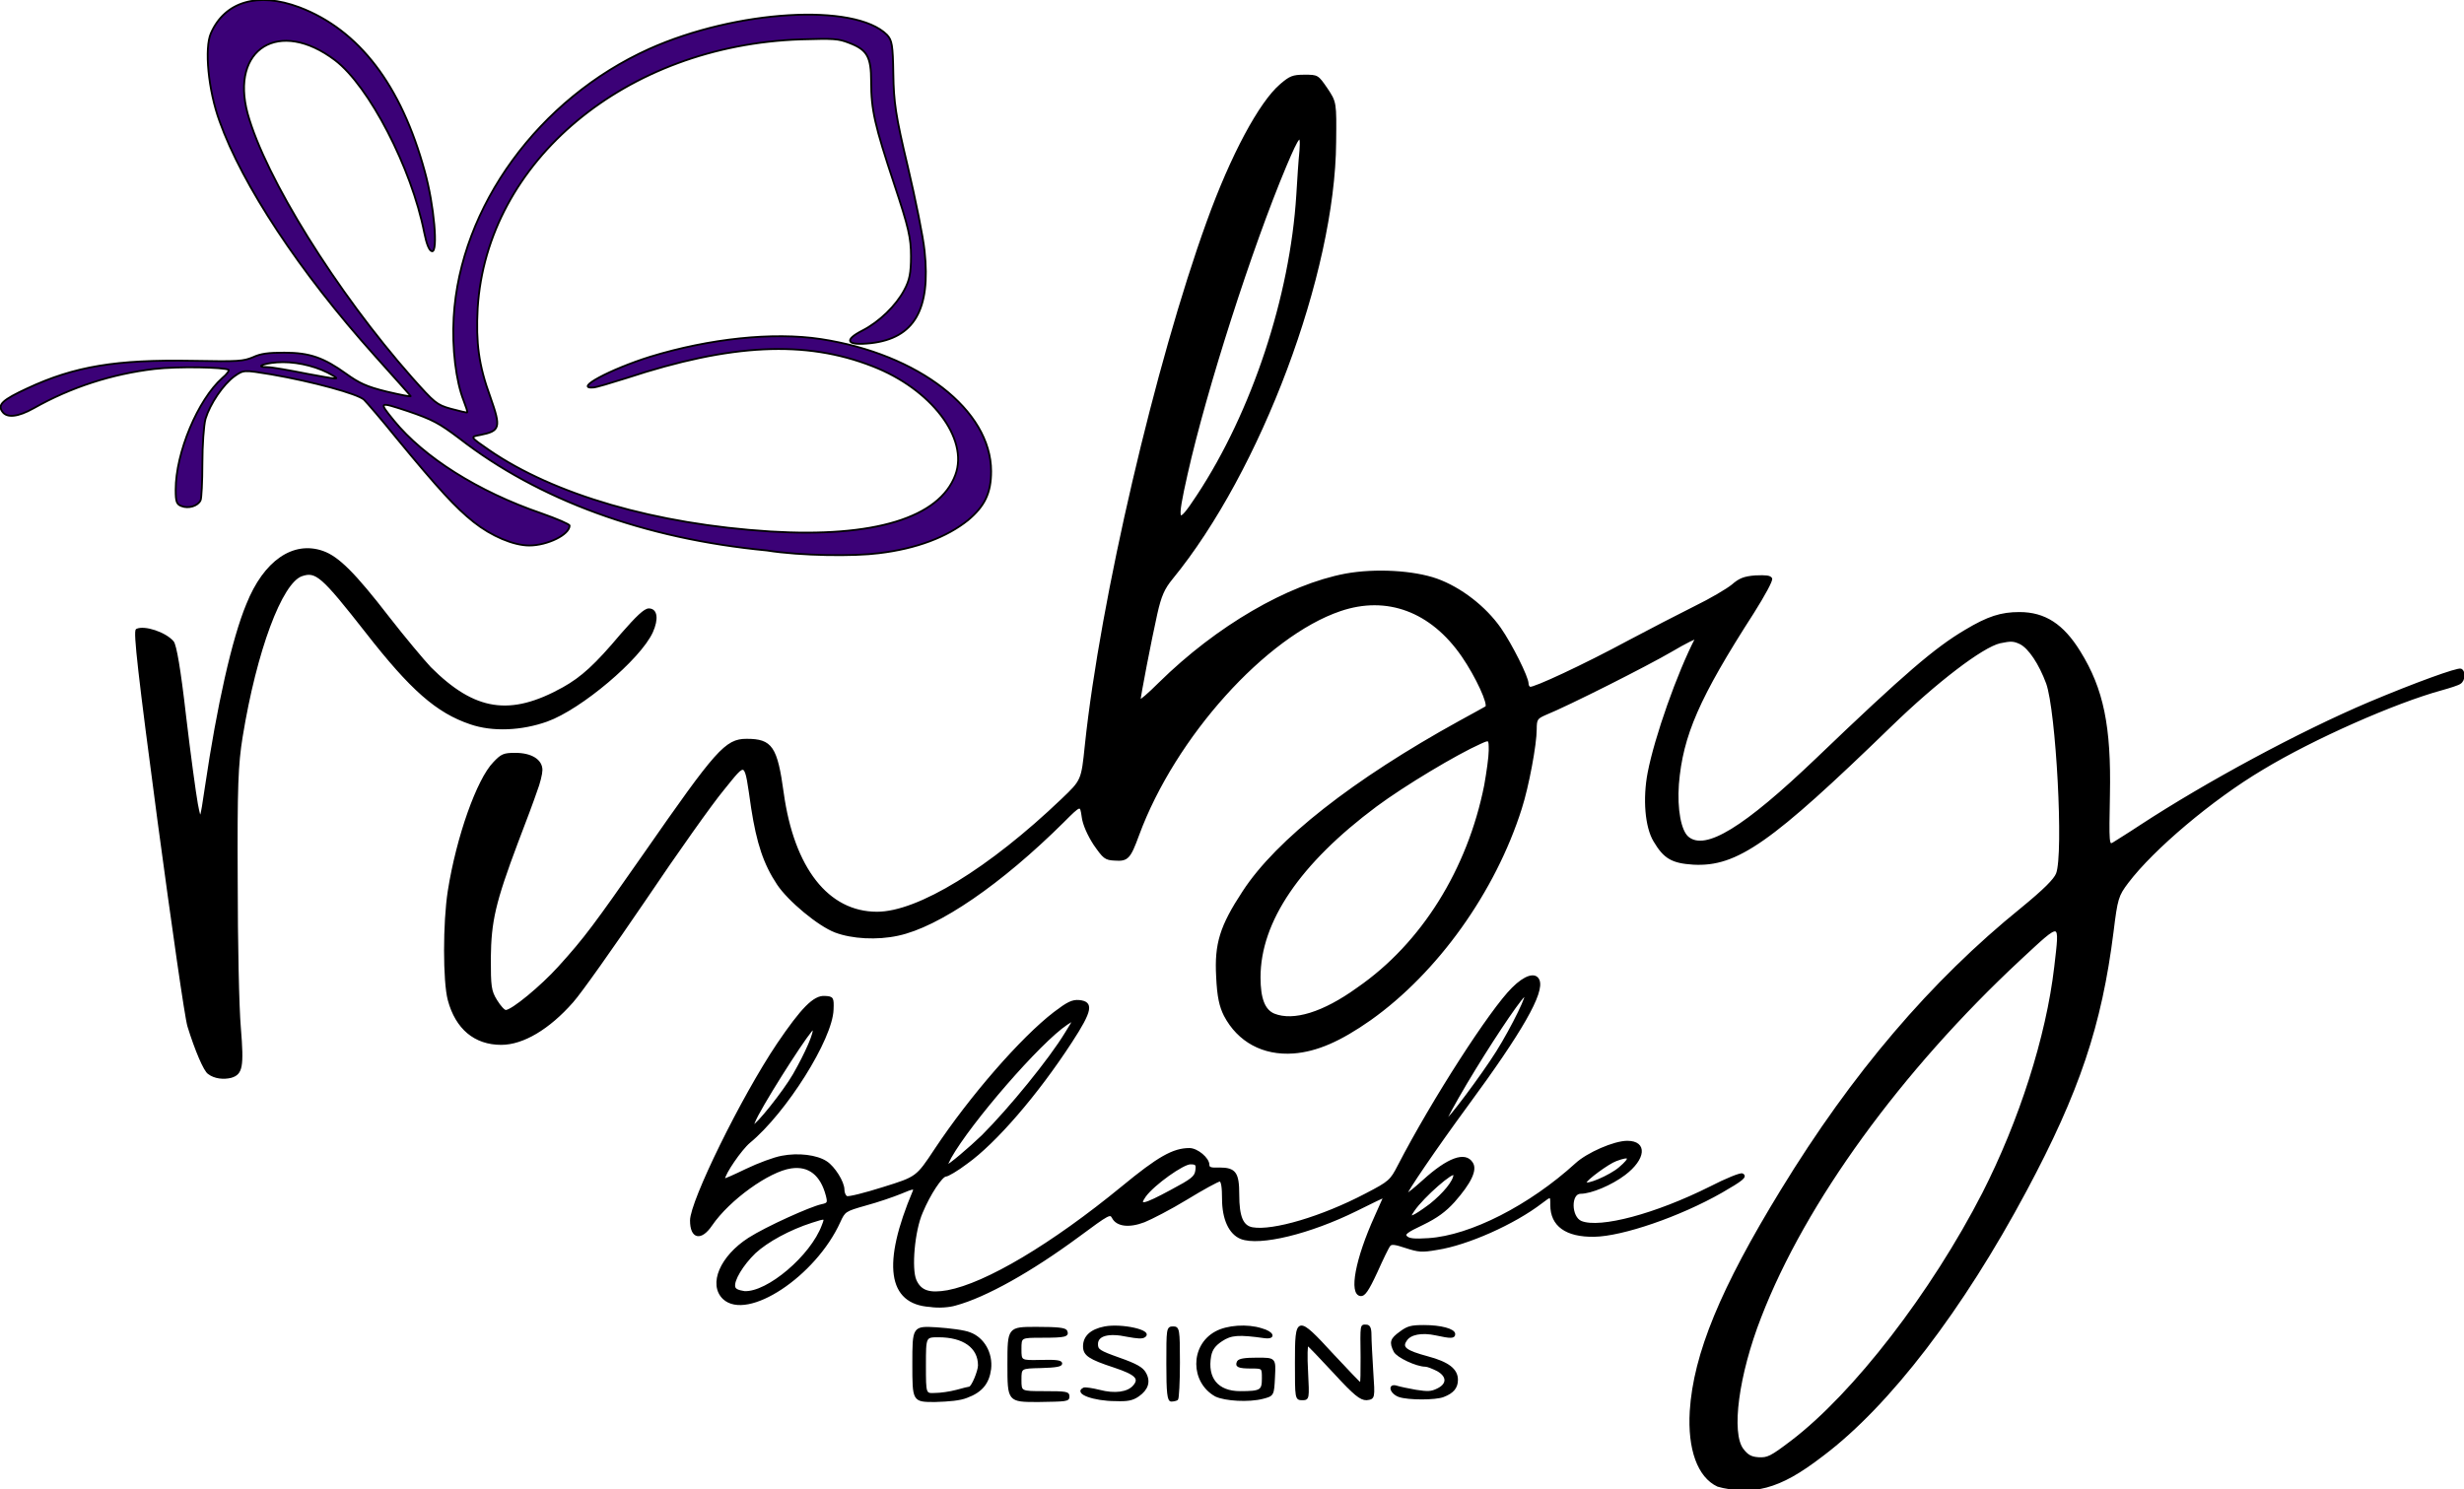 <?xml version="1.0" encoding="utf-8"?>
<!-- Generator: Adobe Illustrator 25.4.1, SVG Export Plug-In . SVG Version: 6.00 Build 0)  -->
<svg version="1.1" xmlns="http://www.w3.org/2000/svg" xmlns:xlink="http://www.w3.org/1999/xlink" x="0px" y="0px"
	 viewBox="0 0 544.2 329" style="enable-background:new 0 0 544.2 329;" xml:space="preserve">
<style type="text/css">
	.st0{fill-rule:evenodd;clip-rule:evenodd;stroke:#000000;stroke-width:0.402;stroke-miterlimit:11.339;}
	.st1{fill-rule:evenodd;clip-rule:evenodd;fill:#3B0177;stroke:#000000;stroke-width:0.402;stroke-miterlimit:11.339;}
</style>
<g id="Layer_1">
	<path class="st0" d="M390.1,328.4c3.7-1,7.3-3,12.5-7c14.7-11.1,30.8-32.2,44.8-58.4c11.7-21.9,16.6-36.5,19.2-57.2
		c0.9-7.3,1.1-8,3.3-10.9c5.6-7.4,18.6-18.4,29.7-25c11.4-6.9,29.4-14.8,39.6-17.6c1.8-0.5,3.7-1.1,4.1-1.4c1-0.6,1.1-2.6,0.2-3
		c-0.7-0.3-10.1,3.1-20.3,7.4c-15.3,6.5-35.7,17.5-50.4,27.1c-2.7,1.8-5.5,3.5-6.1,3.9c-1.1,0.6-1.1-0.1-0.9-10.8
		c0.3-15-1.4-23.3-6.5-31.5c-3.7-6-7.7-8.6-13.3-8.6c-4,0-6.9,0.9-11.9,3.9c-6.6,3.9-13.3,9.6-32.7,28.2
		c-16.2,15.5-24.7,20.7-28.6,17.5c-1.7-1.4-2.6-6.2-2.2-11.8c0.9-10.8,4.5-19.1,16.6-37.9c2.4-3.8,4.2-7.1,4-7.5
		c-0.3-0.5-1.1-0.6-3.5-0.5c-2.5,0.2-3.5,0.6-5.1,2c-1.1,0.9-4.8,3.1-8.3,4.8c-3.4,1.7-10,5.1-14.5,7.5c-10,5.4-21.2,10.6-21.9,10.3
		c-0.3-0.1-0.5-0.5-0.5-0.9c0-1.4-3.6-8.6-6.1-12.2c-3.3-4.7-8.7-8.9-14-10.8c-5.1-1.8-13.5-2.3-20.1-1.1
		c-12.7,2.4-28.4,11.5-41.1,24c-2.4,2.4-4.4,4.1-4.4,3.8c0-0.8,2.4-13.3,3.7-19.1c0.9-4,1.6-5.6,3.4-7.8
		c19.5-23.8,35.9-67.5,36.1-96.4c0.1-8.8,0.1-8.8-1.9-11.8c-2-2.9-2-2.9-4.9-2.9c-2.6,0-3.2,0.3-5.2,2c-4.6,3.9-10.9,15.6-16.2,30.3
		c-11.3,31.2-23.5,83.4-26.9,115.6c-0.8,7.8-0.8,7.8-5.2,12c-16,15.3-31.8,25-40.9,25c-10.9,0-18.5-9.8-20.8-26.4
		c-1.4-10.2-2.5-11.8-8-11.8c-4.6,0-6.6,2.3-22.6,25.3c-10.9,15.6-13,18.5-18.9,25c-3.8,4.2-10.3,9.6-11.7,9.6c-0.4,0-1.3-1-2.1-2.3
		c-1.3-2.1-1.4-3.1-1.4-9.4c0.1-8.1,1-12.2,6-25.5c1.7-4.4,3.6-9.5,4.2-11.3c0.7-1.8,1.2-3.9,1.2-4.7c0-2.2-2.3-3.6-5.8-3.6
		c-2.5,0-3,0.2-4.7,2c-3.6,3.7-8.1,16.3-10,28.3c-1.1,7-1.1,20,0,24.1c1.7,6.3,5.8,9.7,11.6,9.7c4.8,0,10.5-3.4,15.7-9.3
		c1.8-2,9-12.2,16-22.5c7-10.4,14.8-21.4,17.3-24.4c5.3-6.5,4.8-6.8,6.4,4.1c1.2,7.7,2.7,12.3,5.7,16.8c2.4,3.6,9,9.1,12.7,10.5
		c3.7,1.4,9.2,1.7,13.8,0.7c9-1.9,22.8-11.4,36.5-25c3.9-3.9,3.9-3.9,4.3-1.1c0.2,1.7,1.3,4.1,2.6,6.1c2.1,3,2.4,3.3,4.5,3.4
		c2.8,0.2,3.3-0.3,5.2-5.5c8-21.7,28.1-44,44.6-49.6c10.3-3.5,20.1,0.1,27,10.1c3.1,4.5,6,10.8,5.2,11.3c-0.3,0.2-2.9,1.6-5.8,3.2
		c-23.4,12.9-40.4,26.2-47.8,37.6c-5,7.6-6.2,11.5-5.8,18.7c0.2,4.5,0.7,6.6,1.7,8.6c3,5.7,8.5,8.7,15.2,8.2
		c5.1-0.4,10.2-2.6,16.9-7.3c14.8-10.5,27.5-28.3,33.3-46.6c1.6-5,3.3-14.2,3.3-17.5c0-2.2,0.2-2.5,2-3.3c5.2-2.1,22.6-10.9,27.9-14
		c3.2-1.9,5.7-3.1,5.5-2.8c-4,7.7-9,21.9-10.5,29.7c-1.1,5.7-0.6,12,1.3,15.1c2.2,3.7,3.9,4.7,8.6,5c9.6,0.5,17-4.7,43.6-30.5
		c10.1-9.8,20.2-17.5,24.1-18.4c2.4-0.5,3-0.5,4.5,0.2c2,1,4.3,4.5,5.9,8.8c2.2,6.1,3.9,37.7,2.2,42.1c-0.5,1.3-2.8,3.6-7.8,7.7
		c-19.9,16.1-37.3,36.5-53,62.2c-13.3,21.7-19.3,36.2-20.1,48.8c-0.5,8.4,1.7,14.5,6,16.5C382.4,329.1,386.9,329.3,390.1,328.4
		 M262.1,104.7c4.2-18.7,14.2-49.9,21.8-68c3-7.1,3.6-7.7,3.3-3.4c-0.2,1.9-0.5,6.3-0.7,9.8c-1.4,22.4-9.8,47.9-22,66.4
		C259.9,116.5,259.6,115.8,262.1,104.7 M281.4,224.1c-2.2-0.9-3.2-3.5-3.2-8.2c0-12.4,8.8-25.3,25.7-37.9
		c6.2-4.6,17.7-11.5,23.1-13.9c2-0.9,2-0.9,2,1.7c0,1.4-0.5,4.9-1,7.7c-3.7,18.6-13.9,35-28.1,44.8
		C292.3,223.8,285.7,225.8,281.4,224.1 M384.9,320.2c-2.8-3.6-1.1-16.5,3.9-29.3c9.8-25.4,31-54.5,57.3-79c9.4-8.7,9-8.8,7.8,1.7
		c-1.8,15.5-7.8,34.1-15.9,50c-11.3,22-28.5,44.3-42.3,54.8c-4.6,3.5-5.3,3.8-7.3,3.7C386.7,322,385.9,321.5,384.9,320.2"/>
	<path class="st0" d="M278.9,308.8c2.3-0.6,2.3-0.6,2.5-4.7c0.2-4,0.2-4-3.7-4c-2.8,0-4,0.2-4.3,0.7c-0.5,1,0.1,1.3,3,1.3
		c2.5,0,2.5,0,2.5,2.4c0,2.7-0.4,3-5,3c-5,0-7.5-3-6.6-8c0.3-1.5,1-2.4,2.5-3.4c2.1-1.4,3.8-1.5,9.5-0.7c2.4,0.3,1.9-1.1-0.7-1.8
		c-3.1-1-7.6-0.7-10.1,0.7c-5.5,3-5.4,11,0,14C270.6,309.3,275.8,309.6,278.9,308.8z"/>
	<path class="st0" d="M260,309.1c0.2-0.2,0.4-3.8,0.4-8.1c0-7.4-0.1-7.8-1.3-7.8c-1.3,0-1.3,0.3-1.3,8.1c0,6.4,0.2,8.1,0.9,8.1
		C259.1,309.4,259.7,309.3,260,309.1z"/>
	<path class="st0" d="M251.4,308.3c2-1.4,2.6-3.1,1.5-5c-0.6-1.1-2-1.9-5.7-3.2c-4.5-1.6-4.9-1.9-4.9-3.2c0-2,2.5-2.7,6.7-1.8
		c2.2,0.4,3.3,0.5,3.8,0.1c1.7-1.2-5-2.7-8.8-2c-3.1,0.6-4.6,2.1-4.6,4.2c0,1.9,1.2,2.7,6.7,4.5c4.8,1.6,5.8,2.6,4.3,4.3
		c-1.3,1.5-4.2,1.9-7.6,1c-1.6-0.4-3.1-0.6-3.4-0.5c-2.2,1,2.2,2.6,7,2.6C249,309.4,250.1,309.2,251.4,308.3z"/>
	<path class="st0" d="M236,308.5c0-0.9-0.4-1-5.3-1c-5.3,0-5.3,0-5.3-2.7c0-2.7,0-2.7,4.5-2.8c3.3-0.1,4.5-0.3,4.5-0.8
		c0-0.5-1-0.7-4.5-0.6c-4.5,0.1-4.5,0.1-4.5-2.6s0-2.7,4.8-2.7c5.1,0,5.8-0.2,5.3-1.3c-0.3-0.5-1.8-0.7-6.6-0.7
		c-6.2,0-6.2,0-6.2,8.1c0,8.1,0,8.1,6.6,8.1C235.5,309.4,236,309.4,236,308.5z"/>
	<path class="st0" d="M213.5,308.6c3.3-1.2,4.8-3.1,5.2-6.2c0.4-3.5-1.5-6.8-4.5-7.9c-1.2-0.5-4.4-0.9-7.3-1.1
		c-5.2-0.3-5.2-0.3-5.2,7.9c0,8.2,0,8.2,4.8,8.2C209.7,309.4,212,309.2,213.5,308.6 M204.3,301.6c0-6.4,0-6.4,3-6.4
		c5.5,0,8.9,2.4,8.9,6.4c0,1.3-1.5,4.9-2.1,4.9c-0.1,0-1.4,0.3-2.8,0.7c-1.5,0.4-3.6,0.7-4.8,0.7C204.3,308,204.3,308,204.3,301.6"
		/>
	<path class="st0" d="M318.8,308.4c2.1-0.8,3-1.9,3-3.6c0-2.3-2-3.8-6.5-5c-4.8-1.3-5.9-2.1-4.8-3.7c0.9-1.5,3.5-2,6.7-1.3
		c3.2,0.7,4,0.7,4-0.1c0-1-3-1.8-6.7-1.8c-2.8,0-3.6,0.2-5.2,1.4c-2.1,1.5-2.3,2.2-1.3,4.2c0.6,1.2,4.9,3.2,6.8,3.2
		c0.5,0,1.7,0.5,2.7,1c2.3,1.3,2.3,3.1,0,4.2c-1.4,0.7-2.2,0.7-4.8,0.3c-1.7-0.3-3.6-0.7-4.2-0.9c-1.9-0.6-1.4,1.4,0.5,2.1
		C311,309.1,317.1,309.1,318.8,308.4z"/>
	<path class="st0" d="M303.1,303c-0.2-3.3-0.4-6.9-0.4-8.1c0-1.6-0.3-2.1-1-2.1c-1.1,0-1.1-0.4-1,7c0,3.2,0,5.8-0.2,5.8
		s-2.9-2.9-6.1-6.3c-8-8.7-8.2-8.6-8.2,1.7c0,7.9,0,8.1,1.4,8.1c1.4,0,1.4-0.1,1.1-6.1c-0.2-3.4-0.1-6,0.1-5.9
		c0.3,0.1,2.9,2.9,5.9,6.1c4.5,4.9,5.8,5.9,7.1,5.9C303.5,308.9,303.5,308.9,303.1,303z"/>
	<path class="st0" d="M211,288.2c6.7-1.8,16.8-7.5,27.1-15.1c6.9-5.1,7.1-5.2,7.7-4.1c0.9,1.7,3.5,2.1,6.9,0.8
		c1.5-0.6,5.8-2.8,9.4-5c3.6-2.2,6.9-4,7.3-4c0.5,0,0.7,1.5,0.7,4c0,4.5,1.5,7.7,4,8.7c4.1,1.6,15.2-1.1,25.5-6.2
		c3.4-1.7,6.1-3,6.1-2.9c0,0.1-0.9,2-1.9,4.3c-4.3,9.5-5.7,17.1-3.3,17.4c0.8,0.1,1.6-1,3.5-5.1c1.3-2.9,2.6-5.6,2.9-5.9
		c0.4-0.5,1.2-0.4,3.6,0.4c2.8,0.9,3.5,1,6.9,0.4c6.6-1,17-5.6,23.1-10.3c2.1-1.6,2.1-1.6,2.1,0.6c0,4.5,3.3,6.9,9.5,6.8
		c6.2-0.1,18.8-4.4,28.1-9.7c4.5-2.6,5.6-3.4,4.6-3.9c-0.4-0.2-3.6,1.1-7.1,2.9c-12,6-24.3,9.3-28.5,7.6c-2.4-1-2.5-6.4-0.1-6.4
		c2.3,0,6.8-1.9,9.7-4.1c4.5-3.4,4.9-7.2,0.6-7.2c-2.9,0-8.8,2.6-11.3,4.9c-10.2,9.3-23.3,16-32.6,16.6c-3.1,0.2-4.3,0.1-4.9-0.5
		c-0.6-0.6,0-1.1,3.6-2.8c3.1-1.5,5-2.9,6.9-5c3.7-4.2,5-7,4-8.5c-1.5-2.4-5.3-1-10.7,3.9c-2,1.8-3.6,3.1-3.8,3
		c-0.3-0.2,6.5-10.2,13.4-19.6c12-16.3,17-25,15.8-27.7c-0.7-1.6-3-0.9-5.7,1.8c-4.8,4.7-17.7,24.7-25.2,39.2
		c-1.7,3.3-2,3.6-7.2,6.3c-9.7,5.1-20.6,8.3-25.1,7.5c-2.2-0.4-3.1-2.5-3.1-7.4c0-4.8-0.7-5.8-4.2-5.8c-1.9,0.1-2.4-0.1-2.4-0.8
		c0-1.4-2.5-3.5-4.2-3.5c-3.6,0-6.9,1.9-14.8,8.4c-15.6,12.8-30.1,21.4-38.6,23c-4,0.7-6,0.1-7.1-2.4c-1.1-2.5-0.4-10.9,1.4-15
		c1.7-4.1,4.4-8.1,5.3-8.1c0.4,0,2.5-1.2,4.6-2.8c6.3-4.5,15.5-15.1,23.1-26.8c4.5-6.9,4.8-8.7,1.7-9c-1.5-0.1-2.5,0.4-5.4,2.6
		c-7.3,5.6-18.6,18.6-26.3,30.2c-4.1,6.2-4.1,6.2-11.5,8.5c-4.1,1.3-7.7,2.2-8.1,2c-0.4-0.2-0.7-0.9-0.7-1.6c0-1.7-2.1-5-3.8-6.1
		c-2.1-1.4-6.2-1.9-9.8-1.2c-1.7,0.3-5.2,1.6-7.9,2.9c-2.7,1.3-4.9,2.3-4.9,2.1c0-1.2,3.7-6.6,5.6-8.2c8-6.6,18.2-22.8,18.4-29.3
		c0.1-2.6,0-2.7-1.7-2.8c-2.4-0.2-5.1,2.6-10.4,10.4c-8,11.9-19.2,34.8-19.2,39c0,3.9,2.2,4.4,4.5,1c3.9-5.7,12.7-12,17.6-12.7
		c4-0.6,6.7,1.6,7.9,6.2c0.4,1.6,0.3,1.8-1.1,2.1c-2.4,0.5-12.2,4.9-16.1,7.4c-6.2,4-8.8,10.1-5.6,13.2c5.2,4.9,20.2-5,25.6-16.9
		c1.1-2.4,1.2-2.5,5.8-3.8c2.6-0.7,6.1-1.9,7.8-2.6c2.6-1.1,3.1-1.2,2.8-0.4c-6.8,16.1-5.6,24.8,3.6,25.4
		C207.3,288.8,209.7,288.6,211,288.2 M350.2,261.2c0-0.6,5-4.3,6.7-4.9c3.2-1.2,3.5-0.6,0.8,1.7
		C355.6,259.8,350.2,262.1,350.2,261.2 M312.2,267.4c2.1-3.1,9-9.1,9-7.9c0,1.4-2.3,4.2-5.3,6.6C312,269,310.7,269.5,312.2,267.4
		 M252.9,264.2c2-2.7,8.4-7.2,10-7.2c1.3,0,1.5,0.2,1.3,1.6c-0.2,1.4-1,2-5.5,4.4C252.6,266.3,251.2,266.6,252.9,264.2 M167.3,246.3
		c3.1-5.8,11.9-19.4,12.3-19c0.6,0.4-1.6,5.4-4.3,10.1c-2.2,3.8-8.2,11.3-9,11.3C166.2,248.7,166.6,247.6,167.3,246.3 M323.8,239.3
		c5-8.4,11.1-17.6,12.8-19.3c1.5-1.4-2.6,7-6,12.4c-3.2,5.1-10.9,15.4-11.3,15.1C319.2,247.4,321.2,243.7,323.8,239.3 M209.9,255.7
		c4.4-7.8,19.7-25.5,25.7-29.5c1.8-1.2,1.8-1.2-0.2,2c-3.5,5.8-12.4,16.7-18.4,22.7c-2.8,2.7-7.4,6.6-7.9,6.6
		C209,257.5,209.4,256.7,209.9,255.7 M162.2,284.3c-0.4-1.4,1.8-5,4.5-7.6c2.7-2.5,7.6-5.2,12.6-6.8c3.1-1,3.1-1,2.4,0.8
		c-2.5,6.8-12.2,15-17.3,14.7C163.1,285.2,162.3,284.9,162.2,284.3"/>
	<path class="st0" d="M51,237.9c2.4-0.7,2.7-2.2,2-10.8c-0.4-4.4-0.7-19.1-0.7-32.6c-0.1-20.9,0.1-25.6,1.1-31.8
		c3.1-19,8.7-34,13.2-35.6c3.2-1.1,4.5,0,14.3,12.5c9.9,12.7,15.6,17.7,23,20.2c4.9,1.7,11.3,1.4,16.9-0.6
		c7.5-2.7,20.5-13.7,23.2-19.6c1.3-2.9,1-5-0.7-5c-0.9,0-2.6,1.6-6,5.5c-5.8,6.9-8.8,9.6-12.9,11.9c-11.7,6.5-19.6,5.3-29.4-4.5
		c-1.5-1.6-5.7-6.6-9.2-11.1c-7.5-9.7-11.1-13.3-14.5-14.5c-6.5-2.3-12.9,2.1-16.7,11.6c-3.2,7.7-6.5,22.5-9.1,40.1
		c-1.2,8.1-1.2,8.1-2,4c-0.4-2.2-1.6-10.9-2.6-19.4c-1.2-10.5-2.1-15.6-2.7-16.4c-1.7-2-6.3-3.5-8-2.7c-0.6,0.3,0.5,10,4.8,42.3
		c3.1,23,6,43.4,6.6,45.3c1.6,5.2,3.6,9.9,4.5,10.4C47.4,238.1,49.4,238.3,51,237.9z"/>
	<path class="st1" d="M194.1,122.2c8.4-1,15.1-3.6,19.7-7.3c3.7-3.1,5.1-6,5.1-10.8c0-13.5-16-25.9-37.6-29.2
		c-10.6-1.6-24.6-0.1-37.7,3.9c-8.9,2.8-16.9,7.1-12.6,6.8c0.6,0,3.9-1,7.4-2.1c23.1-7.6,39.5-8.4,54.3-2.6
		c12.9,5,21.3,15.9,18.3,24c-3.5,9.5-18,13.9-40.9,12.5c-25.3-1.6-47.7-8.1-62.1-18c-4.2-2.9-4.2-2.9-2-3.3c4.5-0.9,4.7-1.6,2.3-8.4
		c-2.6-7.1-3.2-12-2.8-19.6c2-32.5,32.7-58.1,71.4-59.4c7.2-0.2,8.2-0.2,10.7,0.8c3.9,1.5,4.8,3,4.8,8.5c0,6.3,0.8,9.7,5.1,22.7
		c3.2,9.6,3.7,11.9,3.7,15.9c0,3.7-0.3,5.3-1.5,7.5c-1.8,3.4-5.5,7-9.2,8.9c-4.3,2.2-3.5,3.4,1.9,2.8c9.5-1.1,13.2-7.4,11.8-20.4
		c-0.3-3-2-11.4-3.7-18.6c-2.7-11.3-3.1-14.2-3.2-20.5c-0.1-6.4-0.3-7.4-1.4-8.6c-7.1-7.1-33.3-5.5-52.5,3.1
		c-24.4,11-41.8,34.9-43.2,59.3c-0.4,6.8,0.5,14.1,2.2,18.4c0.5,1.3,0.9,2.5,0.8,2.6c-0.1,0.1-1.7-0.3-3.6-0.8
		c-3.2-0.9-3.6-1.3-8.6-6.9C74.3,64.5,58.6,39.2,54.7,25.1C50.8,10.7,61.7,4,74,13.3c7.5,5.7,16.9,23.8,19.7,38.1
		c0.5,2.5,1.1,4,1.7,4.1c1.4,0.3,0.5-10.2-1.6-17.7c-5.2-19-14.5-31.2-27.7-36.2C57-1.8,49.7,0.3,46.6,7.3
		C45.1,10.6,46,20,48.5,26.8c5,14,17.6,33.2,34.3,51.8c4.2,4.7,7.8,8.7,7.9,8.9c0.1,0.2-2.3-0.3-5.3-1c-4.5-1.1-6.1-1.9-8.9-3.9
		c-5-3.6-8.1-4.7-13.7-4.7c-3.5,0-5.2,0.2-6.9,1c-2.2,0.9-3.1,1-13.4,0.8c-16.8-0.3-26,1.2-36.5,6.1c-5.4,2.5-6.6,3.6-5.5,5.1
		c1,1.5,3.5,1.2,6.9-0.7c8.3-4.7,17.4-7.6,26.7-8.7c5.1-0.6,15.5-0.4,16.4,0.2c0.2,0.1-0.4,1-1.4,1.8c-5.4,4.8-10.3,16.5-10.3,24.7
		c0,2.6,0.2,3.2,1.3,3.6c1.5,0.6,3.6,0,4.2-1.3c0.2-0.4,0.4-4.1,0.4-8.1c0-4,0.3-8.5,0.7-9.9c1-3.3,3.9-7.6,6.4-9.4
		c2-1.4,2-1.4,8.1-0.4c9.2,1.6,19.1,4.3,20.5,5.6c0.6,0.6,3.9,4.4,7.2,8.5c9.4,11.4,13,15.3,17,18.5c3.9,3.1,8.8,5.2,12.3,5.2
		c4,0,8.9-2.4,8.9-4.4c0-0.3-2.8-1.5-6.2-2.7c-14-4.8-26-12.4-32.6-20.5c-3.4-4.2-3.4-4.2,3-2.1c5.6,1.9,7,2.7,11.4,6
		c17.5,13.6,40.8,22.2,68,24.8C176.9,122.8,188.8,122.9,194.1,122.2 M59.1,81.1c-3.4,0-0.2-1.1,3.4-1.1c3.7,0,8,1.1,11.1,3
		c1.5,0.9,0.9,0.8-5.6-0.4C64,81.8,60,81.1,59.1,81.1"/>
</g>
<g id="Layer_2">
</g>
</svg>
